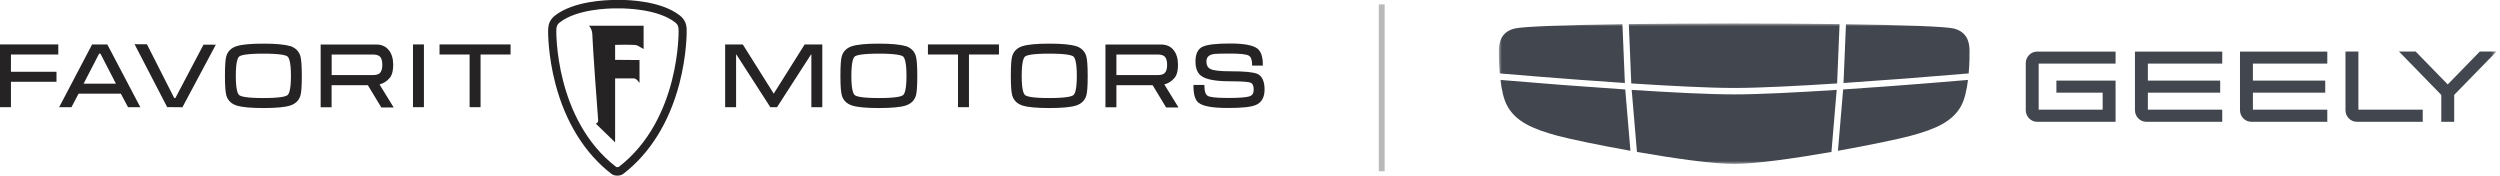 <svg viewBox="0 0 427 30" xmlns="http://www.w3.org/2000/svg">
<g clip-path="url(#clip0_1_755)">
<path d="M0 18.306H1.868V13.968H9.648V12.259H1.868V9.309H9.956V7.589H0V18.306Z" fill="#252324"/>
<path d="M18.338 7.589H15.732L10.103 18.306H12.205L13.422 15.996H20.636L21.865 18.306H23.967L18.375 7.675L18.326 7.589H18.338ZM17.146 9.15L19.8 14.287H14.282L16.937 9.15H17.133H17.146Z" fill="#252324"/>
<path d="M29.953 16.745H29.756L25.098 7.564L22.984 7.552L28.552 18.294L31.157 18.319L36.86 7.638L34.759 7.625L29.953 16.745Z" fill="#252324"/>
<path d="M49.545 7.884C48.66 7.601 47.172 7.453 44.985 7.453C42.797 7.453 41.297 7.601 40.413 7.884C39.491 8.179 38.901 8.756 38.655 9.592C38.495 10.12 38.421 11.214 38.421 12.96C38.421 14.705 38.507 15.774 38.667 16.327C38.913 17.151 39.503 17.729 40.413 18.024C41.285 18.306 42.822 18.454 44.985 18.454C47.148 18.454 48.697 18.306 49.569 18.024C50.479 17.729 51.069 17.151 51.315 16.315C51.474 15.787 51.548 14.693 51.548 12.96C51.548 11.227 51.462 10.133 51.302 9.567C51.044 8.732 50.454 8.154 49.557 7.859M49.09 16.254C48.819 16.475 47.885 16.745 44.972 16.745C42.059 16.745 41.125 16.475 40.855 16.241C40.585 16.02 40.277 15.27 40.277 12.96C40.277 10.649 40.585 9.875 40.855 9.653C41.125 9.432 42.059 9.162 44.985 9.162C47.91 9.162 48.844 9.432 49.114 9.653C49.373 9.875 49.692 10.624 49.692 12.96C49.692 15.295 49.373 16.02 49.114 16.241" fill="#252324"/>
<path d="M66.727 13.083C67.01 12.628 67.157 11.952 67.157 11.067C67.157 10.034 66.912 9.186 66.407 8.56C65.904 7.92 65.178 7.601 64.244 7.601H54.768V18.319H56.636V14.557H62.831L65.129 18.355H67.243L64.822 14.422C65.99 14.103 66.555 13.341 66.715 13.095M56.636 9.309H63.617C64.146 9.309 64.539 9.395 64.785 9.58C65.129 9.826 65.301 10.329 65.301 11.067C65.301 11.804 65.129 12.308 64.773 12.566C64.539 12.739 64.158 12.825 63.63 12.825H56.649V9.297L56.636 9.309Z" fill="#252324"/>
<path d="M200.772 13.083C201.054 12.628 201.202 11.952 201.202 11.067C201.202 10.034 200.956 9.186 200.452 8.56C199.948 7.92 199.223 7.601 198.289 7.601H188.812V18.319H190.681V14.557H196.875L199.174 18.355H201.288L198.866 14.422C200.034 14.103 200.599 13.341 200.759 13.095M190.681 9.309H197.662C198.19 9.309 198.584 9.395 198.83 9.58C199.174 9.826 199.346 10.329 199.346 11.067C199.346 11.804 199.174 12.308 198.817 12.566C198.584 12.739 198.19 12.825 197.662 12.825H190.681V9.297V9.309Z" fill="#252324"/>
<path d="M72.406 7.589H70.538V18.306H72.406V7.589Z" fill="#252324"/>
<path d="M75.073 9.309H80.21V18.306H82.079V9.309H87.204V7.589H75.073V9.309Z" fill="#252324"/>
<path d="M132.152 15.996L126.867 7.589H123.855V18.306H125.724V9.309H125.773L131.525 18.233L131.574 18.306H132.717L138.518 9.309H138.58V18.306H140.448V7.589H137.437L132.152 15.996Z" fill="#252324"/>
<path d="M154.669 7.884C153.796 7.601 152.26 7.453 150.109 7.453C147.958 7.453 146.421 7.601 145.537 7.884C144.615 8.179 144.025 8.756 143.779 9.592C143.619 10.12 143.545 11.214 143.545 12.96C143.545 14.705 143.631 15.774 143.791 16.327C144.037 17.151 144.627 17.729 145.537 18.024C146.409 18.306 147.946 18.454 150.109 18.454C152.272 18.454 153.821 18.306 154.693 18.024C155.603 17.729 156.193 17.151 156.439 16.315C156.598 15.787 156.672 14.693 156.672 12.96C156.672 11.227 156.586 10.133 156.426 9.567C156.168 8.732 155.578 8.154 154.681 7.859M154.226 16.254C153.956 16.475 153.022 16.745 150.109 16.745C147.196 16.745 146.262 16.475 145.991 16.241C145.721 16.02 145.414 15.27 145.414 12.96C145.414 10.649 145.721 9.875 145.991 9.653C146.262 9.432 147.196 9.162 150.121 9.162C153.046 9.162 153.98 9.432 154.251 9.653C154.509 9.875 154.828 10.624 154.828 12.96C154.828 15.295 154.509 16.02 154.251 16.241" fill="#252324"/>
<path d="M158.491 9.309H163.628V18.306H165.497V9.309H170.622V7.589H158.491V9.309Z" fill="#252324"/>
<path d="M183.773 7.884C182.901 7.601 181.364 7.453 179.213 7.453C177.062 7.453 175.526 7.601 174.641 7.884C173.719 8.179 173.129 8.756 172.883 9.592C172.724 10.12 172.65 11.214 172.65 12.96C172.65 14.705 172.736 15.774 172.896 16.327C173.142 17.151 173.731 17.729 174.641 18.024C175.514 18.306 177.05 18.454 179.213 18.454C181.376 18.454 182.925 18.306 183.798 18.024C184.707 17.729 185.297 17.151 185.543 16.315C185.703 15.787 185.777 14.693 185.777 12.96C185.777 11.227 185.691 10.133 185.531 9.58C185.273 8.744 184.683 8.166 183.785 7.871M183.318 16.254C183.048 16.475 182.114 16.745 179.201 16.745C176.288 16.745 175.354 16.475 175.083 16.241C174.813 16.02 174.506 15.27 174.506 12.96C174.506 10.649 174.813 9.875 175.083 9.653C175.354 9.432 176.288 9.162 179.213 9.162C182.138 9.162 183.073 9.432 183.343 9.653C183.601 9.875 183.921 10.624 183.921 12.96C183.921 15.295 183.601 16.02 183.343 16.241" fill="#252324"/>
<path d="M214.734 12.616C214.083 12.321 212.558 12.173 210.1 12.173C208.416 12.173 207.31 12.05 206.782 11.804C206.29 11.571 206.057 11.153 206.057 10.502C206.057 9.739 206.511 9.322 207.433 9.211C207.753 9.174 208.65 9.15 210.1 9.15C211.772 9.15 212.829 9.26 213.259 9.481C213.652 9.69 213.861 10.207 213.861 11.042V11.202H215.693V11.042C215.693 9.703 215.385 8.781 214.771 8.301C214.009 7.724 212.485 7.429 210.1 7.429C207.716 7.429 206.192 7.613 205.405 7.982C204.594 8.363 204.188 9.211 204.188 10.502C204.188 11.681 204.533 12.517 205.196 12.984C206.044 13.587 207.654 13.882 210.1 13.882C212.546 13.882 213.32 14.017 213.603 14.127C213.96 14.275 214.132 14.656 214.132 15.295C214.132 15.934 213.898 16.303 213.394 16.463C212.853 16.635 211.624 16.733 209.756 16.733C207.396 16.733 206.561 16.549 206.29 16.377C205.909 16.155 205.712 15.59 205.712 14.668V14.508H203.844V14.668C203.844 16.168 204.139 17.114 204.741 17.569C205.504 18.159 207.138 18.442 209.744 18.442C212.128 18.442 213.677 18.282 214.476 17.938C215.484 17.52 215.988 16.622 215.988 15.283C215.988 13.882 215.557 12.972 214.722 12.591" fill="#252324"/>
<path d="M105.419 28.557C105.357 28.557 105.271 28.532 105.234 28.508C94.713 20.396 95.008 5.241 95.021 5.094V5.02C95.058 4.59 95.094 4.233 95.623 3.815C98.524 1.554 104.005 1.431 105.087 1.431H105.837C106.906 1.431 112.4 1.541 115.301 3.815C115.829 4.233 115.866 4.577 115.903 5.02V5.081C115.915 5.229 116.223 20.383 105.689 28.508C105.665 28.52 105.591 28.545 105.517 28.545H105.419V28.557ZM105.087 -0.007C103.477 -0.007 97.958 0.189 94.787 2.66C93.755 3.471 93.681 4.368 93.632 4.897V4.958C93.583 5.499 93.607 9.531 94.873 14.349C96.594 20.887 99.888 26.185 104.386 29.663C104.767 29.97 105.222 29.995 105.407 29.995H105.493C105.677 29.995 106.132 29.958 106.5 29.663C111.011 26.185 114.305 20.887 116.026 14.336C117.292 9.518 117.316 5.487 117.28 4.946V4.885C117.23 4.356 117.144 3.459 116.124 2.648C112.953 0.165 107.435 -0.019 105.824 -0.019H105.075L105.087 -0.007Z" fill="#252324"/>
<path d="M100.613 4.393H109.929V8.375C109.929 8.375 109.241 7.97 108.848 7.761C108.454 7.564 105.062 7.662 105.062 7.662V10.219L109.229 10.256V14.189C109.229 14.189 108.762 13.39 108.258 13.39H105.062V24.317L101.768 21.121C101.768 21.121 102.223 20.986 102.162 20.482C102.1 19.978 101.178 7.134 101.178 6.04C101.178 4.946 100.601 4.405 100.601 4.405" fill="#252324"/>
</g>
<path d="M236 0.75V29.25" stroke="#B9B9B9"/>
<mask id="mask0_1_755" style="mask-type:luminance" maskUnits="userSpaceOnUse" x="256" y="4" width="171" height="24">
<path d="M256 4H426.4V28H256V4Z" fill="white"/>
</mask>
<g mask="url(#mask0_1_755)">
<path d="M278.62 14.249C285.266 14.68 291.91 15.024 296.2 15.024C300.49 15.024 307.134 14.68 313.78 14.249L314.197 4.116C308.547 4.04 302.271 4 296.2 4C290.13 4 283.854 4.04 278.203 4.116L278.62 14.249ZM256.273 12.55C256.443 12.566 266.82 13.466 277.527 14.177L277.112 4.13C267.664 4.268 260.176 4.516 258.722 4.865C256.354 5.434 256.031 7.3 256.004 8.546C255.986 9.879 256.035 11.212 256.15 12.54L256.273 12.55ZM314.874 14.177C321.964 13.7 329.049 13.158 336.128 12.551L336.251 12.537C336.408 10.739 336.408 9.137 336.395 8.546C336.368 7.301 336.046 5.435 333.679 4.866C332.225 4.517 324.736 4.27 315.289 4.131L314.874 14.177ZM314.808 15.28L313.922 25.754C319.348 24.785 324.259 23.751 326.282 23.211C330.748 22.02 333.491 20.721 334.943 18.124C335.566 17.01 335.926 15.318 336.133 13.652C335.114 13.74 325.103 14.6 314.808 15.28ZM313.708 15.352C307.088 15.781 300.481 16.121 296.2 16.121C291.92 16.121 285.313 15.781 278.693 15.352L279.589 25.951C285.831 27.04 292.531 28 296.2 28C299.87 28 306.57 27.042 312.811 25.95L313.708 15.352ZM277.593 15.28C270.48 14.802 263.372 14.259 256.268 13.652C256.475 15.318 256.835 17.01 257.458 18.124C258.91 20.721 261.654 22.02 266.118 23.211C268.142 23.751 273.053 24.785 278.478 25.754L277.593 15.28ZM347.934 20.8C346.867 20.8 346 19.91 346 18.816V10.796C346 9.702 346.867 8.812 347.934 8.812H361.341V10.864H348.206V18.736H359.134V15.832H351.232V13.768H361.341V20.8H347.934ZM366.582 20.8C365.516 20.8 364.649 19.91 364.649 18.816V8.812H379.56V10.864H366.855V13.768H379.208V15.832H366.855V18.736H379.56V20.8H366.582ZM402.543 20.8C401.476 20.8 400.608 19.91 400.608 18.815V8.8H402.814V18.736H413.804V20.8H402.543ZM384.524 20.8C383.458 20.8 382.59 19.91 382.59 18.816V8.812H397.503V10.864H384.797V13.768H397.151V15.832H384.797V18.736H397.503V20.8H384.524ZM416.971 20.8V16.209L409.748 8.8H412.594L418.074 14.421L423.553 8.801H426.4L419.177 16.209V20.8H416.971Z" fill="#42464E"/>
</g>
<defs>
<clipPath id="clip0_1_755">
<rect width="216" height="30.014" fill="white" transform="translate(0 -0.007)"/>
</clipPath>
</defs>
</svg>
